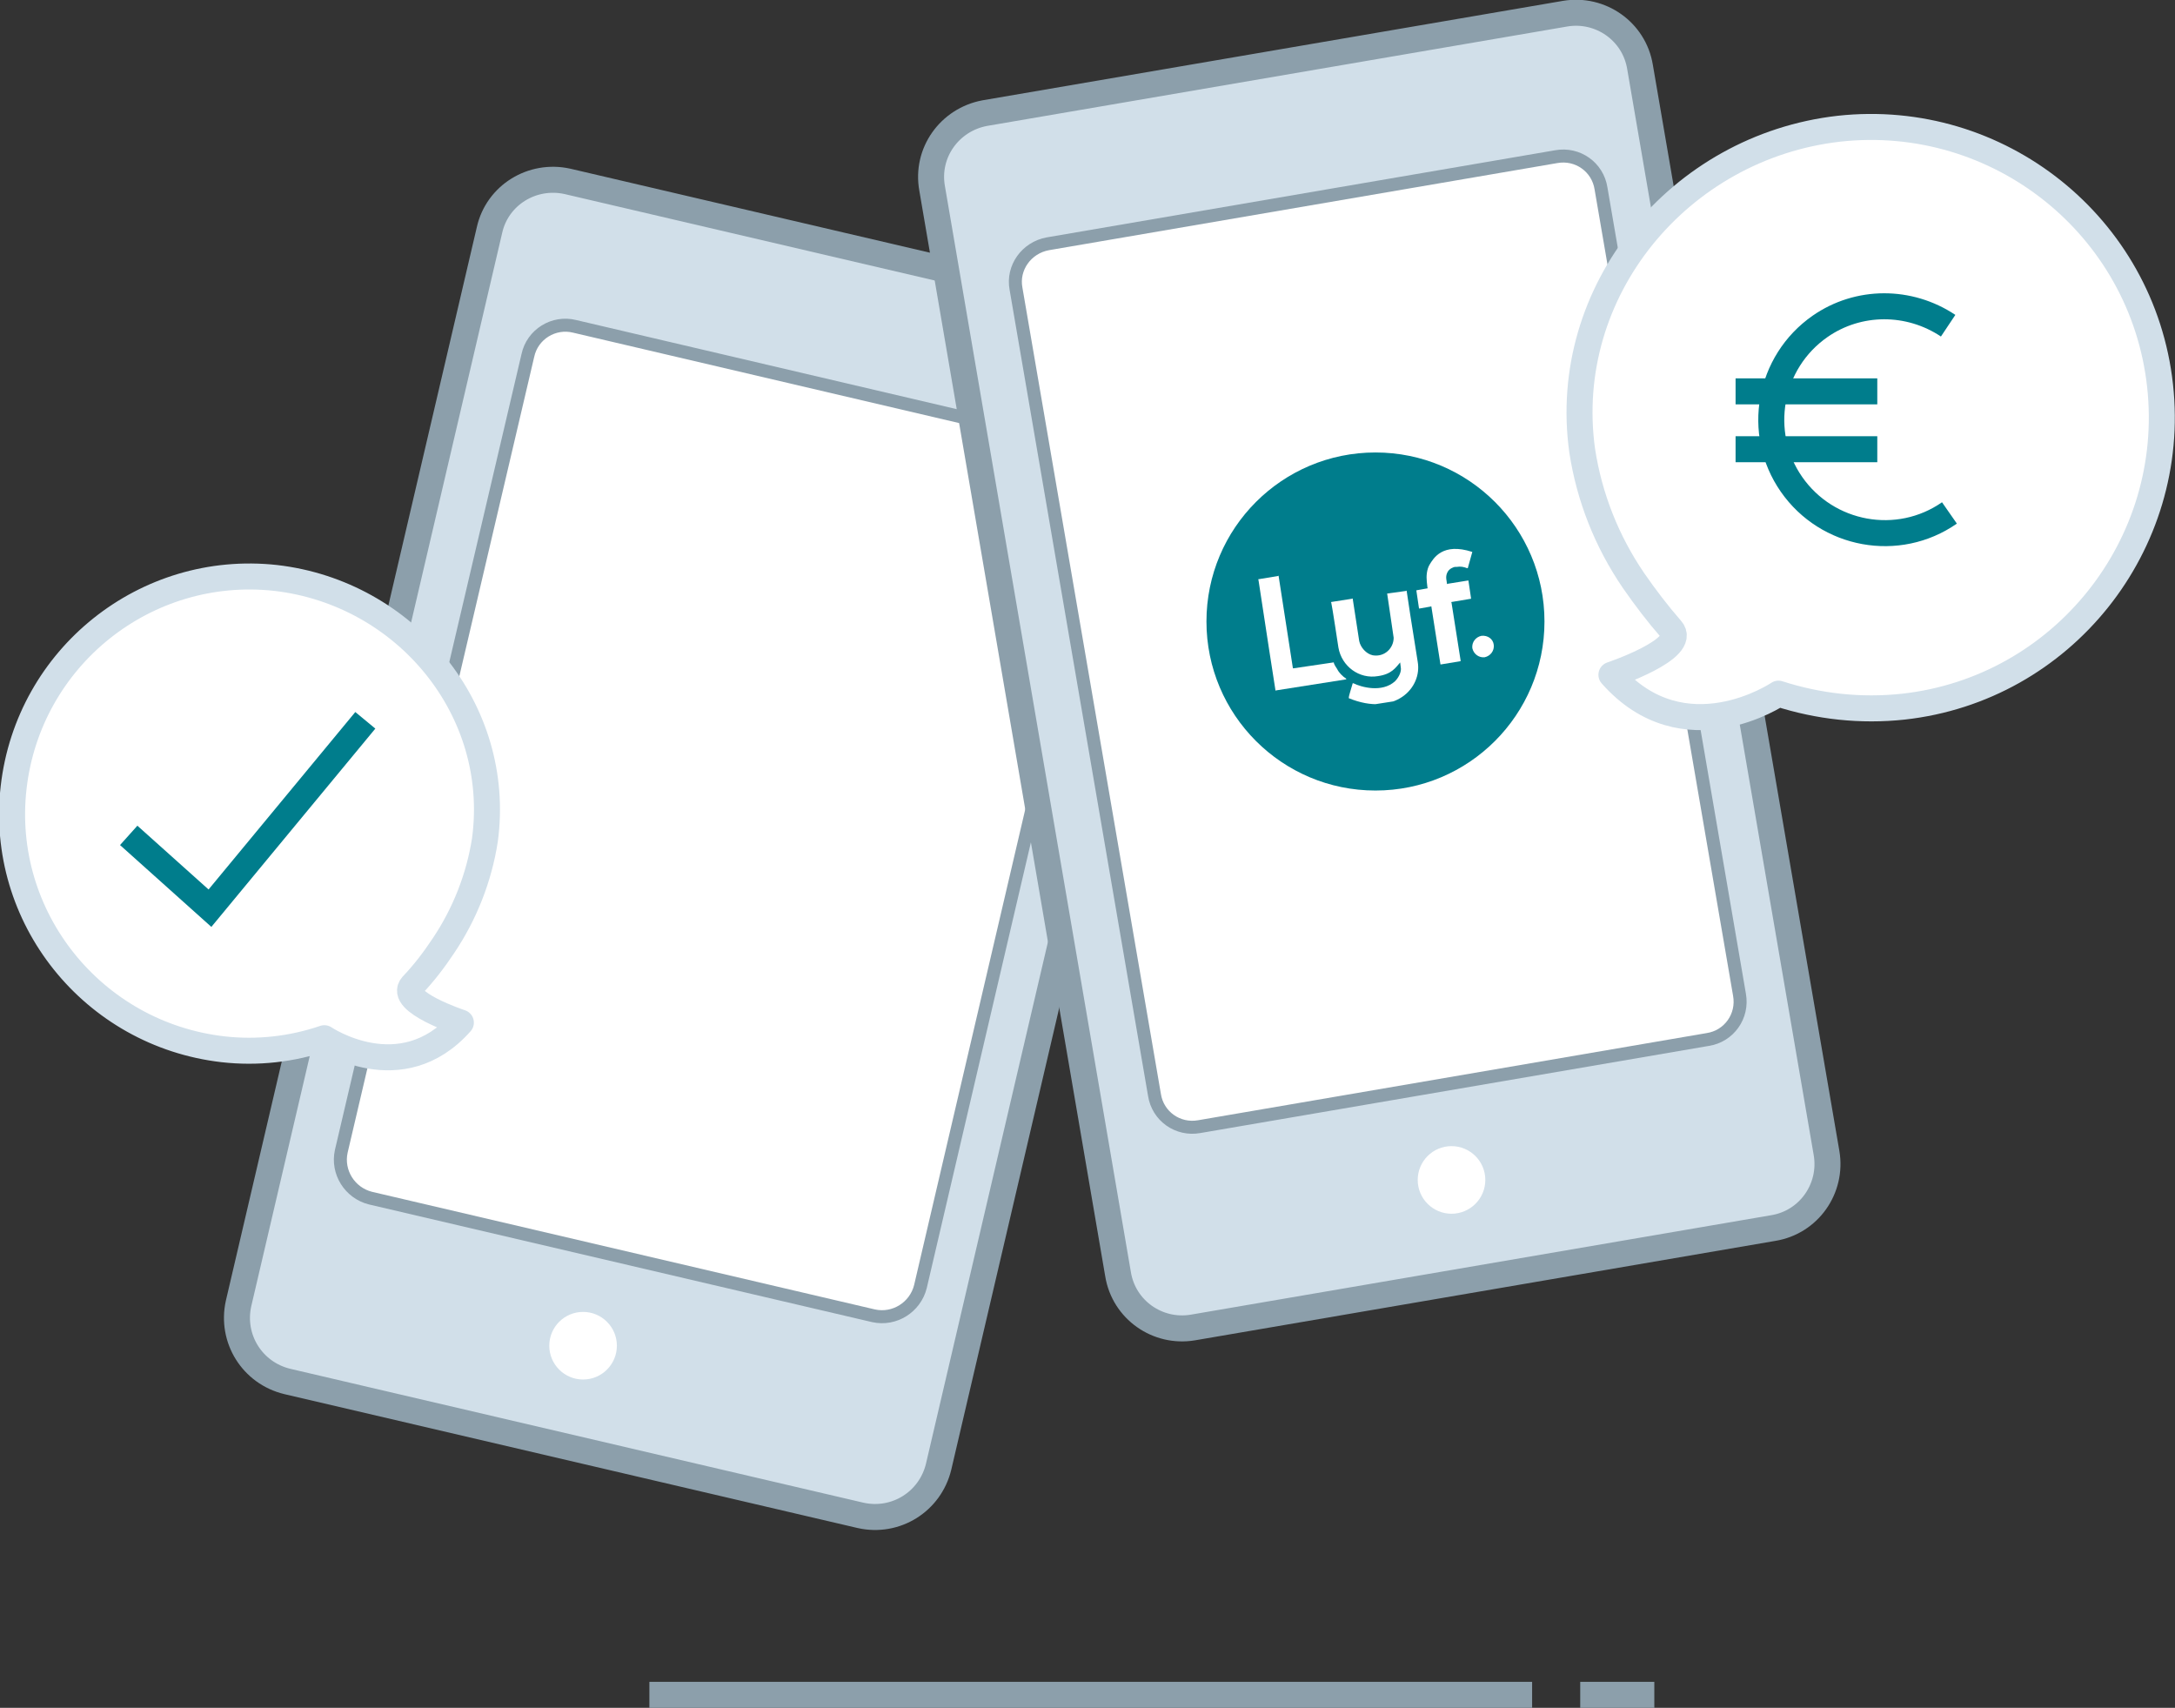 <?xml version="1.0" encoding="utf-8"?>
<!-- Generator: Adobe Illustrator 25.2.0, SVG Export Plug-In . SVG Version: 6.00 Build 0)  -->
<svg version="1.1" xmlns="http://www.w3.org/2000/svg" xmlns:xlink="http://www.w3.org/1999/xlink" x="0px" y="0px"
	 viewBox="0 0 334.6 262.7" style="enable-background:new 0 0 334.6 262.7;" xml:space="preserve">
<rect x="0" y="0" width="334.6" height="262.7" fill="#333333" stroke="none"/>
<style type="text/css">
	.st0{fill:none;}
	.st1{fill:none;stroke:#8C9FAB;stroke-width:4;stroke-miterlimit:10;}
	.st2{fill:#D1DFE9;}
	.st3{fill:#EE5C57;}
	.st4{fill:#D1DFE9;stroke:#8C9FAB;stroke-width:4;stroke-miterlimit:10;}
	.st5{fill:#FFFFFF;}
	.st6{fill:#FFFFFF;stroke:#8C9FAB;stroke-width:2;stroke-miterlimit:10;}
	.st7{fill:#FFFFFF;stroke:#D1DFE9;stroke-width:4;stroke-linecap:round;stroke-linejoin:round;}
	.st8{fill:none;stroke:#007D8C;stroke-width:4;stroke-miterlimit:10;}
	.st9{fill:#007D8C;}
	.st10{display:none;fill:#FFFFFF;}
	.st11{clip-path:url(#SVGID_2_);}
	.st12{clip-path:url(#SVGID_4_);fill:#FFFFFF;}
</style>
<g id="Calque_1">
	<line class="st0" x1="91.3" y1="260.7" x2="235.7" y2="260.7"/>
	<line class="st0" x1="240.3" y1="260.7" x2="249.3" y2="260.7"/>
	<line class="st0" x1="252" y1="260.7" x2="246.7" y2="260.7"/>
	<line class="st1" x1="99.9" y1="260.7" x2="235.7" y2="260.7"/>
	<line class="st1" x1="243.1" y1="260.7" x2="254.5" y2="260.7"/>
	<circle class="st2" cx="297.3" cy="91.3" r="4.6"/>
	<circle class="st3" cx="295" cy="45.4" r="2.7"/>
	<polygon class="st2" points="282.3,56.9 284.5,62.9 290.5,65.1 284.5,67.2 282.3,73.2 280.2,67.2 274.2,65.1 280.2,62.9 	"/>
	<path class="st4" d="M87.3,27.9l88.2,20.6c5.4,1.3,8.7,6.6,7.5,12l-38.6,165.1c-1.3,5.4-6.6,8.7-12,7.5l-88.2-20.6
		c-5.4-1.3-8.7-6.6-7.5-12L75.3,35.4C76.5,30,81.9,26.7,87.3,27.9z"/>
	<circle class="st5" cx="89.7" cy="207" r="5.2"/>
	<path class="st6" d="M88.4,50.2l77.3,18.1c3.2,0.8,5.2,4,4.5,7.2l-28.6,122.4c-0.8,3.2-4,5.2-7.2,4.5L57,184.3
		c-3.2-0.8-5.2-4-4.5-7.2L81.2,54.7C81.9,51.4,85.2,49.4,88.4,50.2z"/>
	<path class="st4" d="M151.5,17.4l89.3-15.3c5.4-0.9,10.6,2.7,11.5,8.2L281,177.4c0.9,5.4-2.7,10.6-8.2,11.5l-89.3,15.3
		c-5.4,0.9-10.6-2.7-11.5-8.2L143.4,29C142.4,23.5,146.1,18.4,151.5,17.4z"/>
	<circle class="st5" cx="223.3" cy="181.5" r="5.2"/>
	<path class="st6" d="M161.2,37.5l78.2-13.4c3.3-0.6,6.4,1.6,6.9,4.9L267.6,153c0.6,3.3-1.6,6.4-4.9,6.9l-78.2,13.4
		c-3.3,0.6-6.4-1.6-6.9-4.9L156.3,44.4C155.7,41.2,157.9,38.1,161.2,37.5z"/>
	<path class="st7" d="M251.3,89.3c-4.1-6-6.8-12.8-7.9-20c-3.4-24.5,14.9-46.7,39.5-49.5c24.6-2.7,46.7,15,49.4,39.5
		s-15,46.7-39.5,49.4c-6.5,0.7-13,0-19.2-2c0,0-14.5,9.8-25.7-2.9c0,0,11.9-4,9.2-7C255,94.4,253.1,91.9,251.3,89.3z"/>
	<path class="st8" d="M299.9,78.9c-7.9,5.5-18.8,3.5-24.3-4.4c-5.5-7.9-3.5-18.8,4.4-24.3c5.9-4.1,13.7-4.1,19.7-0.1"/>
	<line class="st8" x1="288.8" y1="60.2" x2="267" y2="60.2"/>
	<line class="st8" x1="288.8" y1="69.1" x2="267" y2="69.1"/>
	<path class="st7" d="M68.2,145.5c3.3-4.9,5.5-10.5,6.4-16.3c2.7-20-12.2-38-32.2-40.3c-20-2.2-38,12.2-40.3,32.2s12.2,38,32.2,40.3
		c5.3,0.6,10.6,0,15.6-1.7c0,0,11.8,8,21-2.4c0,0-9.7-3.2-7.5-5.7C65.3,149.6,66.8,147.6,68.2,145.5z"/>
	<polyline class="st8" points="19.8,128.5 32.3,139.7 56.2,110.8 	"/>
	<circle class="st9" cx="211.6" cy="95.6" r="26"/>
	<path class="st10" d="M192.7,91.4l-1.8,4.6c-0.2,0.4,0,0.8,0.4,1c0,0,0,0,0.1,0l5.4,2.2c5.8,2.2,12.4-0.5,15-6.1l0.7-1.6
		c-2,0.6-4.7-0.1-6.3-0.7l-6.1-2.5C197.2,87.1,193.9,88.5,192.7,91.4z"/>
	<path class="st10" d="M228.4,86.1l-5.6-2.2c-2.3-0.9-5.4,1.1-6.3,3.6l-2.6,6.5l-0.3,0.6c-1.9,4.1-5.9,6.9-10.4,7.3l11.7,4.7
		c2.9,1.2,6.2-0.2,7.4-3.1c0,0,0,0,0,0l6.6-16.3C229,86.6,228.8,86.2,228.4,86.1z M223.4,89.3c-0.8,0.3-1.7,0-2-0.8
		c-0.3-0.8,0-1.7,0.8-2c0.8-0.3,1.6,0,2,0.8C224.5,88.1,224.2,89,223.4,89.3C223.4,89.3,223.4,89.3,223.4,89.3L223.4,89.3z"/>
</g>
<g id="Calque_2">
	<g id="Lyf._Blanc_1_">
		<g>
			<defs>
				
					<rect id="SVGID_1_" x="195" y="86.2" transform="matrix(0.988 -0.154 0.154 0.988 -12.417 33.735)" width="34.3" height="22"/>
			</defs>
			<clipPath id="SVGID_2_">
				<use xlink:href="#SVGID_1_"  style="overflow:visible;"/>
			</clipPath>
			<g class="st11">
				<defs>
					
						<rect id="SVGID_3_" x="195" y="86.2" transform="matrix(0.988 -0.154 0.154 0.988 -12.417 33.735)" width="34.3" height="22"/>
				</defs>
				<clipPath id="SVGID_4_">
					<use xlink:href="#SVGID_3_"  style="overflow:visible;"/>
				</clipPath>
				<path class="st12" d="M229.8,99.2c0.1,0.9-0.5,1.7-1.4,1.9c-0.9,0.1-1.7-0.5-1.9-1.4c-0.1-0.9,0.5-1.7,1.4-1.9
					C228.9,97.7,229.7,98.3,229.8,99.2"/>
				<path class="st12" d="M213.4,91.3C213.3,91.3,213.3,91.3,213.4,91.3c0,0.1,1,6.7,1,6.8c0,1.6-1.4,3-3.2,2.7
					c-1-0.2-1.9-1.2-2.1-2.2l-1-6.5c0,0,0-0.1-0.1,0l-3.2,0.5c0,0-0.1,0,0,0.1c0.1,0.3,1.1,6.9,1.1,6.9c0.5,2.9,3.2,4.9,6.1,4.4
					c2.1-0.3,2.7-1.3,3.4-2.1l0.1,0.8c0.1,0.5-0.2,1.4-0.9,2.1c-2,1.8-5.2,0.9-6.4,0.3c0,0-0.1,0-0.1,0c-0.1,0.4-0.6,1.9-0.6,2.2
					c0,0,0,0,0,0.1c7.1,2.9,11.3-1.6,10.6-5.6c-0.8-4.9-1.7-10.8-1.7-10.9c0,0,0-0.1-0.1,0L213.4,91.3z"/>
				<path class="st12" d="M205.7,102.9c-0.2-0.3-0.4-0.6-0.5-0.9c0,0,0-0.1,0-0.1c0,0,0,0-0.1,0l-6.1,0.9c0,0-0.1,0-0.1,0l-2.2-14.2
					c0,0,0-0.1-0.1,0l-3,0.5c0,0-0.1,0,0,0.1l2.6,17c0,0,0,0.1,0.1,0l10.8-1.7c0,0,0,0,0-0.1C206.5,104,206,103.5,205.7,102.9"/>
				<path class="st12" d="M226.5,84.9C226.5,84.9,226.5,84.9,226.5,84.9l-0.7,2.5c0,0,0,0-0.1,0c-0.5-0.2-1-0.3-1.6-0.2l-0.2,0
					c-0.2,0-0.4,0.1-0.6,0.2l0,0c-0.6,0.3-0.9,1-0.8,1.7c0,0,0.1,0.6,0.1,0.7c0,0,0,0.1,0.1,0l3.1-0.5c0,0,0.1,0,0.1,0l0.4,2.7
					c0,0,0,0.1,0,0.1l-3,0.5c0,0-0.1,0,0,0.1l1.4,8.9c0,0,0,0.1,0,0.1l-3,0.5c0,0-0.1,0-0.1,0l-1.4-8.9c0,0,0-0.1-0.1,0l-1.7,0.3
					c0,0-0.1,0-0.1,0l-0.4-2.7c0,0,0-0.1,0-0.1l1.7-0.3c0,0,0.1,0,0-0.1c0,0-0.1-0.8-0.1-0.9c-0.1-0.9,0-1.9,0.4-2.6
					C220.5,85.9,221.9,83.4,226.5,84.9"/>
			</g>
		</g>
	</g>
</g>
</svg>
